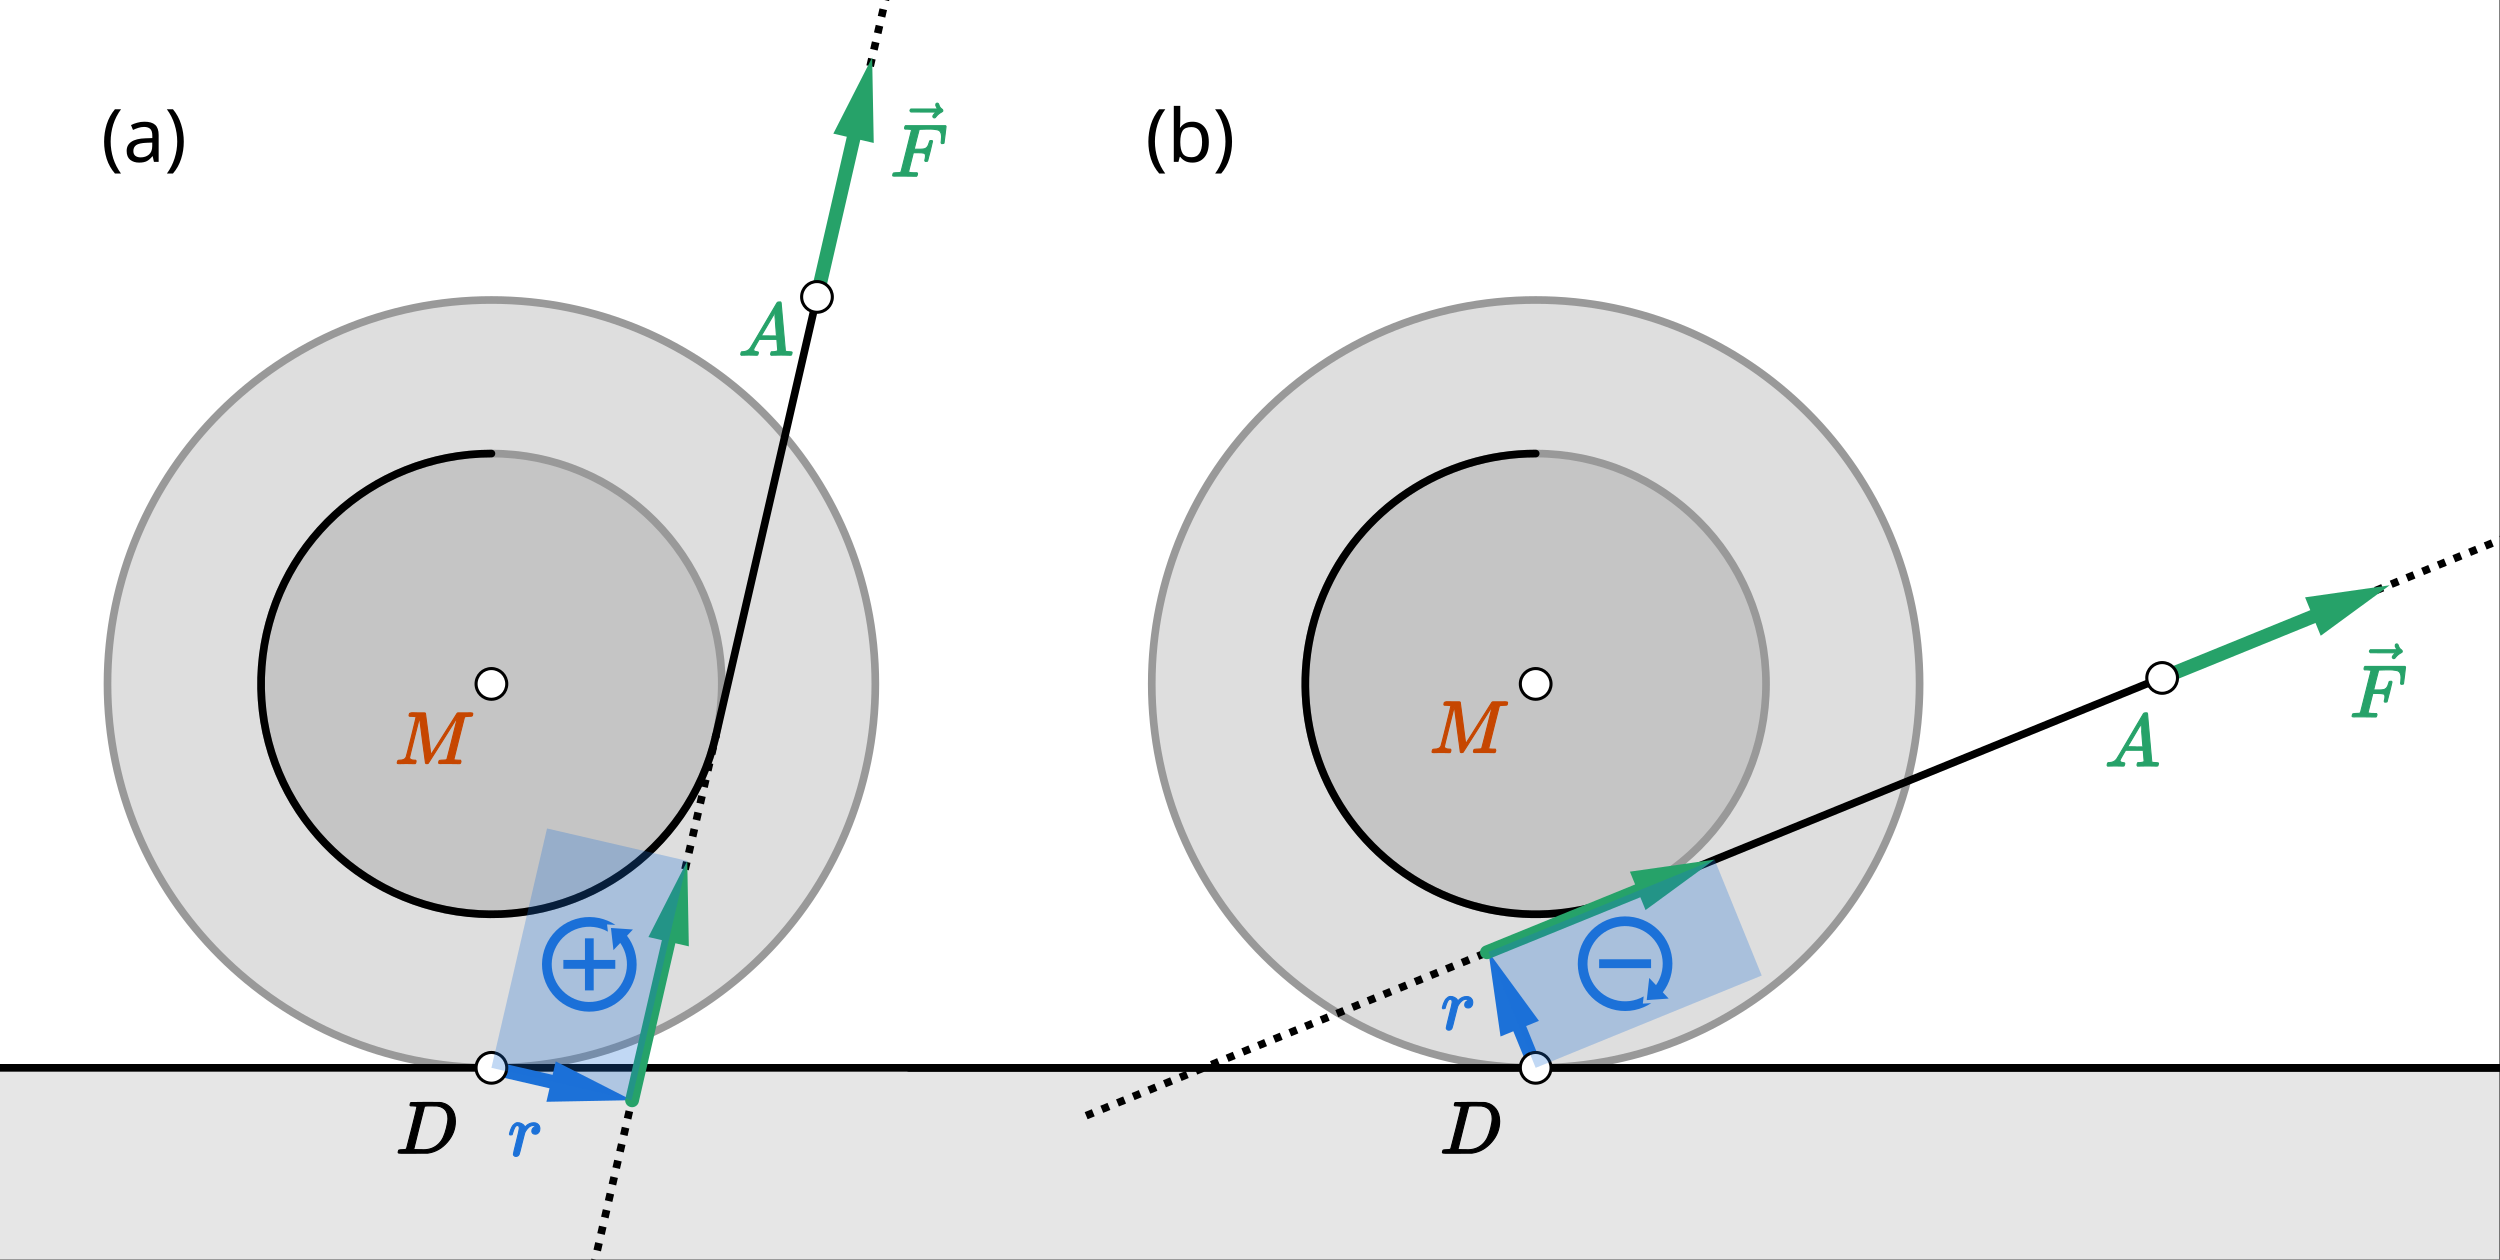 <?xml version="1.0" encoding="UTF-8" standalone="no"?>
<!-- Created with Inkscape (http://www.inkscape.org/) -->
<svg id="svg1" height="410.05" viewBox="0,0,813.769,410.047" width="813.77" xmlns="http://www.w3.org/2000/svg" xmlns:svg="http://www.w3.org/2000/svg">
 <rect x="0" y="0" width="813.769" height="410.047" fill="#333333" stroke="none"/>
 <g id="g1">
  <path id="path1" d="m0 0h610.328v307.535h-610.328z" fill="#fff" transform="scale(1.333)"/>
  <path id="path2" d="m-3630 260.754h7500l-7500 3750h7500z" fill-opacity=".098" fill-rule="evenodd" transform="scale(1.333)"/>
  <path id="path3" d="m213.75 167.004c0 51.777-41.977 93.75-93.75 93.75-51.777 0-93.75-41.973-93.75-93.75s41.973-93.75 93.75-93.75c51.773 0 93.75 41.973 93.75 93.75z" fill="#7f7f7f" fill-opacity=".25" stroke="#999" stroke-linecap="round" stroke-linejoin="round" stroke-miterlimit="10" stroke-width="1.875" transform="scale(1.333)"/>
  <path id="path4" d="m176.25 167.004c0 31.066-25.184 56.25-56.25 56.25s-56.25-25.184-56.25-56.25 25.184-56.25 56.25-56.25 56.25 25.184 56.25 56.25z" fill="#7f7f7f" fill-opacity=".25" stroke="#999" stroke-linecap="round" stroke-linejoin="round" stroke-miterlimit="10" stroke-width="1.875" transform="scale(1.333)"/>
  <path id="path5" d="m120 110.754c-29.422 0-53.871 22.672-56.09 52.008s18.543 55.429 47.629 59.851c29.086 4.426 56.668-14.308 63.273-42.976" fill="none" stroke="#000" stroke-linecap="round" stroke-linejoin="round" stroke-miterlimit="10" stroke-width="1.875" transform="scale(1.333)"/>
  <path id="path6" d="m-33 260.754h1413" fill="none" stroke="#000" stroke-linecap="round" stroke-linejoin="round" stroke-miterlimit="10" stroke-width="1.875" transform="scale(1.333)"/>
  <path id="path7" d="m199.5 72.504 20.512-89.024m0 0 20.515-89.019" fill="none" stroke="#000" stroke-dasharray="1.88,2.25" stroke-linejoin="round" stroke-miterlimit="10" stroke-width="1.875" transform="scale(1.333)"/>
  <path id="path8" d="m174.812 179.637 24.688-107.133" fill="none" stroke="#000" stroke-linecap="round" stroke-linejoin="round" stroke-miterlimit="10" stroke-width="1.875" transform="scale(1.333)"/>
  <path id="path9" d="m-33 260.754h1413" fill="none" stroke="#000" stroke-linecap="round" stroke-linejoin="round" stroke-miterlimit="10" stroke-width=".75" transform="scale(1.333)"/>
  <path id="path10" d="m212.973 14.039-9.481 18.594 3.289.758-8.926 38.734c-.21.91.356 1.816 1.266 2.023.125.032.254.043.379.043.77 0 1.465-.527 1.645-1.308l8.925-38.735 3.289.758z" fill="#26a269" transform="scale(1.333)"/>
  <path id="path11" d="m119.996 259.066c-.766 0-1.461.528-1.641 1.309-.21.91.356 1.816 1.266 2.023l14.567 3.36-.758 3.289 20.867-.387-18.594-9.48-.758 3.289-14.566-3.36c-.129-.027-.258-.043-.383-.043z" fill="#1c71d8" transform="scale(1.333)"/>
  <path id="path12" d="m123.75 167.004c0 2.074-1.68 3.75-3.75 3.75-2.074 0-3.75-1.676-3.75-3.75 0-2.07 1.676-3.75 3.75-3.75 2.07 0 3.75 1.68 3.75 3.75z" fill="#fff" stroke="#000" stroke-linecap="round" stroke-linejoin="round" stroke-miterlimit="10" stroke-width=".75" transform="scale(1.333)"/>
  <path id="path13" d="m203.25 72.504c0 2.074-1.68 3.75-3.75 3.75-2.074 0-3.75-1.676-3.75-3.75 0-2.07 1.676-3.75 3.75-3.75 2.07 0 3.75 1.68 3.75 3.75z" fill="#fff" stroke="#000" stroke-linecap="round" stroke-linejoin="round" stroke-miterlimit="10" stroke-width=".75" transform="scale(1.333)"/>
  <path id="path14" d="m123.75 260.754c0 2.074-1.68 3.75-3.75 3.75-2.074 0-3.75-1.676-3.75-3.75 0-2.07 1.676-3.75 3.75-3.75 2.07 0 3.75 1.68 3.75 3.75z" fill="#fff" stroke="#000" stroke-linecap="round" stroke-linejoin="round" stroke-miterlimit="10" stroke-width=".75" transform="scale(1.333)"/>
  <path id="path15" d="m468.75 167.004c0 51.777-41.977 93.75-93.75 93.75-51.777 0-93.75-41.973-93.75-93.75s41.973-93.75 93.75-93.75c51.773 0 93.75 41.973 93.75 93.75z" fill="#7f7f7f" fill-opacity=".25" stroke="#999" stroke-linecap="round" stroke-linejoin="round" stroke-miterlimit="10" stroke-width="1.875" transform="scale(1.333)"/>
  <path id="path16" d="m431.25 167.004c0 31.066-25.184 56.25-56.25 56.25s-56.25-25.184-56.25-56.25 25.184-56.25 56.25-56.25 56.25 25.184 56.25 56.25z" fill="#7f7f7f" fill-opacity=".25" stroke="#999" stroke-linecap="round" stroke-linejoin="round" stroke-miterlimit="10" stroke-width="1.875" transform="scale(1.333)"/>
  <path id="path17" d="m375 110.754c-22.711 0-43.195 13.656-51.926 34.621-8.734 20.965-4.004 45.125 11.992 61.246 15.993 16.121 40.114 21.047 61.149 12.481" fill="none" stroke="#000" stroke-linecap="round" stroke-linejoin="round" stroke-miterlimit="10" stroke-width="1.875" transform="scale(1.333)"/>
  <path id="path18" d="m222 260.754h1413" fill="none" stroke="#000" stroke-linecap="round" stroke-linejoin="round" stroke-miterlimit="10" stroke-width="1.875" transform="scale(1.333)"/>
  <path id="path19" d="m396.215 219.102 134.152-54.633" fill="none" stroke="#000" stroke-linecap="round" stroke-linejoin="round" stroke-miterlimit="10" stroke-width="1.875" transform="scale(1.333)"/>
  <path id="path20" d="m530.367 164.469 130.988-53.34" fill="none" stroke="#000" stroke-dasharray="1.88,2.25" stroke-linejoin="round" stroke-miterlimit="10" stroke-width="1.875" transform="scale(1.333)"/>
  <path id="path21" d="m583.543 142.918-20.664 2.949 1.273 3.125-36.812 14.992c-.863.352-1.281 1.336-.93 2.2.27.656.899 1.05 1.567 1.05.211 0 .425-.039.632-.125l36.817-14.992 1.273 3.125z" fill="#26a269" transform="scale(1.333)"/>
  <path id="path22" d="m363.465 232.438 2.949 20.664 3.125-1.274 3.899 9.563c.265.656.894 1.05 1.562 1.05.211 0 .426-.039.637-.125.863-.351 1.277-1.336.925-2.199l-3.894-9.562 3.125-1.274z" fill="#1c71d8" transform="scale(1.333)"/>
  <path id="path23" d="m378.75 167.004c0 2.074-1.68 3.75-3.75 3.75-2.074 0-3.75-1.676-3.75-3.75 0-2.07 1.676-3.75 3.75-3.75 2.07 0 3.75 1.68 3.75 3.75z" fill="#fff" stroke="#000" stroke-linecap="round" stroke-linejoin="round" stroke-miterlimit="10" stroke-width=".75" transform="scale(1.333)"/>
  <path id="path24" d="m531.727 165.547c0 2.07-1.68 3.75-3.75 3.75-2.075 0-3.75-1.68-3.75-3.75s1.675-3.75 3.75-3.75c2.07 0 3.75 1.68 3.75 3.75z" fill="#fff" stroke="#000" stroke-linecap="round" stroke-linejoin="round" stroke-miterlimit="10" stroke-width=".75" transform="scale(1.333)"/>
  <path id="path25" d="m378.75 260.754c0 2.074-1.68 3.75-3.75 3.75-2.074 0-3.75-1.676-3.75-3.75 0-2.07 1.676-3.75 3.75-3.75 2.07 0 3.75 1.68 3.75 3.75z" fill="#fff" stroke="#000" stroke-linecap="round" stroke-linejoin="round" stroke-miterlimit="10" stroke-width=".75" transform="scale(1.333)"/>
  <path id="path26" d="m265.227 272.441 130.988-53.339" fill="none" stroke="#000" stroke-dasharray="1.88,2.25" stroke-linejoin="round" stroke-miterlimit="10" stroke-width="1.875" transform="scale(1.333)"/>
  <path id="path27" d="m418.676 209.902-20.664 2.95 1.269 3.125-36.812 14.992c-.864.351-1.278 1.336-.926 2.199.266.652.898 1.051 1.562 1.051.211 0 .426-.043.637-.125l36.813-14.992 1.273 3.125z" fill="#26a269" transform="scale(1.333)"/>
  <path id="path28" d="m133.785 357.684 20.512-89.024m0 0 20.515-89.023" fill="none" stroke="#000" stroke-dasharray="1.88,2.25" stroke-linejoin="round" stroke-miterlimit="10" stroke-width="1.875" transform="scale(1.333)"/>
  <path id="path29" d="m167.82 210.223-9.48 18.593 3.289.758-8.926 38.735c-.211.91.356 1.816 1.266 2.023.129.031.254.043.379.043.769 0 1.464-.527 1.644-1.309l8.926-38.734 3.289.758z" fill="#26a269" transform="scale(1.333)"/>
  <path id="path30" d="m25.422 34.598c0-1.465.211-2.875.629-4.231.433-1.367 1.105-2.597 2.015-3.691h1.496c-.839 1.129-1.476 2.371-1.91 3.726-.418 1.356-.629 2.75-.629 4.176 0 1.395.211 2.762.629 4.106.434 1.332 1.063 2.562 1.891 3.687h-1.477c-.91-1.055-1.582-2.25-2.015-3.582-.418-1.344-.629-2.738-.629-4.191zm9.863-4.879c1.176 0 2.047.258 2.61.773.566.516.847 1.34.847 2.465v6.57h-1.152l-.305-1.367h-.074c-.418.528-.863.918-1.332 1.172-.469.25-1.102.375-1.906.375-.879 0-1.602-.227-2.18-.684-.574-.464-.863-1.191-.863-2.175 0-.961.379-1.7 1.132-2.215.758-.528 1.922-.817 3.493-.863l1.64-.055v-.574c0-.805-.175-1.364-.523-1.676-.348-.313-.84-.469-1.477-.469-.504 0-.984.078-1.441.234-.453.145-.879.313-1.277.504l-.485-1.187c.418-.227.918-.422 1.492-.574.578-.168 1.176-.254 1.801-.254zm1.891 5.093-1.422.055c-1.199.047-2.035.238-2.504.574-.453.336-.684.813-.684 1.422 0 .543.164.938.489 1.192.336.25.761.375 1.277.375.805 0 1.477-.223 2.016-.664.55-.457.828-1.153.828-2.09zm7.703-.214c0 1.453-.215 2.847-.649 4.191-.418 1.332-1.085 2.527-1.996 3.582h-1.476c.828-1.125 1.453-2.355 1.871-3.687.433-1.344.648-2.711.648-4.106 0-1.426-.215-2.82-.648-4.176-.418-1.355-1.051-2.597-1.891-3.726h1.496c.911 1.094 1.578 2.324 1.996 3.691.434 1.356.649 2.766.649 4.231z" transform="scale(1.333)"/>
  <path id="path31" d="m280.422 34.598c0-1.465.211-2.875.629-4.231.433-1.367 1.105-2.597 2.015-3.691h1.496c-.839 1.129-1.476 2.371-1.91 3.726-.418 1.356-.629 2.75-.629 4.176 0 1.395.211 2.762.629 4.106.434 1.332 1.063 2.562 1.891 3.687h-1.477c-.91-1.055-1.582-2.25-2.015-3.582-.418-1.344-.629-2.738-.629-4.191zm7.793-8.75v3.332c0 .406-.012.793-.035 1.152-.012.348-.032.621-.055.828h.09c.277-.41.656-.75 1.137-1.027.476-.278 1.097-.414 1.851-.414 1.199 0 2.16.422 2.879 1.261.734.829 1.102 2.071 1.102 3.723 0 1.656-.368 2.906-1.102 3.746-.73.84-1.691 1.258-2.879 1.258-.754 0-1.375-.137-1.851-.41-.481-.277-.86-.609-1.137-.992h-.125l-.324 1.222h-1.133v-13.679zm2.719 5.183c-1.032 0-1.746.297-2.141.883-.387.59-.578 1.5-.578 2.738v.071c0 1.187.191 2.101.578 2.734.395.625 1.121.938 2.176.938.863 0 1.508-.317 1.926-.954.433-.636.648-1.554.648-2.753 0-2.438-.871-3.657-2.609-3.657zm9.918 3.567c0 1.453-.215 2.847-.649 4.191-.418 1.332-1.086 2.527-1.996 3.582h-1.477c.829-1.125 1.454-2.355 1.872-3.687.433-1.344.648-2.711.648-4.106 0-1.426-.215-2.82-.648-4.176-.418-1.355-1.051-2.597-1.891-3.726h1.496c.91 1.094 1.578 2.324 1.996 3.691.434 1.356.649 2.766.649 4.231z" transform="scale(1.333)"/>
  <path id="path32" d="m363.473 232.438 55.203-22.536 11.523 28.317-55.199 22.535z" fill="#1c71d8" fill-opacity=".27" transform="scale(1.333)"/>
  <path id="path33" d="m403.18 234.246v2.164h-12.688v-2.164zm-1.809 9.066c-2.098 1.192-4.656 1.559-7.152.817-4.86-1.445-7.629-6.555-6.184-11.418 1.445-4.859 6.555-7.633 11.418-6.188 4.863 1.446 7.633 6.563 6.188 11.422-.286.957-.715 1.836-1.254 2.614l-1.66-1.754-.61 5.41 5.363-.371-1.437-1.532c.832-1.097 1.469-2.343 1.871-3.691.871-2.937.543-6.101-.918-8.797-1.457-2.695-3.93-4.699-6.867-5.57-2.938-.875-6.102-.547-8.797.914-2.695 1.457-4.699 3.93-5.574 6.867-.871 2.938-.543 6.102.918 8.797s3.929 4.699 6.867 5.57c2.937.875 6.102.547 8.797-.914.301-.16.594-.336.879-.523l-2.051.105z" fill="#1c71d8" transform="scale(1.333)"/>
  <path id="path34" d="m144.98 229.133v5.273h5.27v2.164h-5.27v5.274h-2.14v-5.274h-5.274v-2.164h5.274v-5.273zm3.465-1.629c-2.097-1.192-4.656-1.559-7.152-.816-4.863 1.445-7.629 6.558-6.184 11.417 1.446 4.86 6.555 7.633 11.418 6.188 4.86-1.445 7.633-6.563 6.188-11.422-.289-.957-.715-1.836-1.254-2.613l-1.66 1.754-.613-5.41 5.367.371-1.442 1.531c.836 1.098 1.473 2.344 1.871 3.691.875 2.938.547 6.102-.914 8.797-1.457 2.696-3.929 4.699-6.867 5.57-2.937.876-6.101.547-8.797-.914-2.695-1.457-4.699-3.929-5.574-6.867-.875-2.937-.543-6.101.918-8.797 1.461-2.695 3.93-4.699 6.867-5.574 2.938-.875 6.102-.543 8.797.918.301.16.594.336.875.524l-2.047-.106z" fill="#1c71d8" transform="scale(1.333)"/>
  <path id="path35" d="m120 260.754 13.578-58.449 34.242 7.918-13.582 58.449z" fill="#1c71d8" fill-opacity=".27" transform="scale(1.333)"/>
  <path id="path36" d="m101.836-270.203c0 .082-.348.137-1.035.164-.278 0-.461.004-.547.016-.082.011-.125.066-.125.164 0 .097.023.218.07.363.051.144.094.234.129.273.024.012 1.227.016 3.613.016 2.02-.012 3.153-.016 3.395-.016s.484-.039.723-.109c.875-.207 1.609-.684 2.214-1.434.606-.75.915-1.757.926-3.015 0-1.887-.644-3.582-1.941-5.082-1.293-1.5-2.82-2.395-4.574-2.684l-.254-.039-3.52-.016h-2.976c-.293 0-.481.012-.563.036-.086.023-.133.078-.148.164 0 .023.019.109.054.254.051.191.098.3.149.324.047.027.187.043.414.054.328 0 .691.02 1.09.055.172.039.285.11.347.219.035.047.469 1.73 1.305 5.047.836 3.316 1.254 5.062 1.254 5.246zm7.551-2.887c0 .461-.067.871-.199 1.235-.133.363-.293.648-.473.851-.184.207-.406.383-.672.527-.266.145-.504.243-.707.289-.207.051-.418.094-.637.129-.023 0-.109 0-.254 0-.144 0-.32 0-.527 0-.203 0-.406.004-.598.02h-.781c-.531 0-.836-.063-.906-.184-.024-.047-.469-1.789-1.324-5.226-.86-3.438-1.289-5.172-1.289-5.211 0-.047.066-.07.199-.07s.597-.008 1.394-.02h.348c.168 0 .312-.008.434-.02 1.527 0 2.785.497 3.777 1.489.433.437.793.945 1.07 1.527.278.578.539 1.348.781 2.305.243.957.364 1.742.364 2.359z" stroke="#000" stroke-width=".283" transform="scale(1.333 -1.333)"/>
  <path id="path37" d="m574.676-175.062c-.203 0-.309.062-.309.183 0 .024.02.109.055.254.051.191.098.301.148.324.047.028.188.043.414.055.328 0 .692.019 1.09.055.172.039.285.109.348.218.023.063.453 1.762 1.285 5.102.836 3.34 1.262 5.031 1.273 5.082 0 .086-.023.125-.074.125-.097.039-.418.066-.961.094h-.562c-.074.07-.11.121-.11.144 0 .024.012.125.036.309.05.203.109.332.183.379h9.781c.086-.047.129-.114.129-.2 0-.058-.078-.738-.238-2.031-.156-1.297-.242-1.961-.254-1.996-.023-.086-.144-.129-.363-.129h-.215c-.086.063-.129.141-.129.239 0 .011.02.156.055.433s.054.598.054.961-.042.66-.128.891c-.082.23-.2.418-.344.562-.145.145-.367.242-.672.289-.301.051-.609.094-.926.129-.312.035-.75.043-1.304.02h-.418c-.993-.012-1.52-.032-1.579-.055-.062-.023-.105-.074-.129-.145-.011-.015-.218-.804-.617-2.378l-.582-2.344h1 .418c.242 0 .41.008.508.019.098.012.231.032.399.055.167.023.316.066.437.129.121.059.223.133.309.215.156.144.289.347.398.601s.188.485.234.688c.051.207.079.316.09.328.039.059.153.09.348.09h.219c.082-.059.125-.121.125-.18 0-.039-.188-.832-.563-2.379-.375-1.551-.582-2.347-.617-2.394-.023-.086-.145-.129-.363-.129h-.219c-.082.074-.125.144-.125.219 0 .035.031.168.09.398.062.23.09.473.09.727 0 .351-.121.566-.364.652-.242.086-.777.129-1.613.129h-1l-.578-2.305c-.391-1.504-.582-2.289-.582-2.363 0-.168.539-.254 1.613-.254h.457c.071-.07.106-.113.106-.125s-.012-.133-.035-.363c-.047-.157-.11-.274-.18-.344h-.309c-.496.023-1.41.035-2.742.035-.785 0-1.387 0-1.797 0s-.64-.008-.691-.019z" fill="#26a269" stroke="#26a269" stroke-width=".283" transform="scale(1.333 -1.333)"/>
  <path id="path38" d="m584.902-157.602c0 .098.032.184.09.254.063.075.153.11.274.11.086 0 .156-.028.218-.09.059-.047.121-.164.18-.344.121-.449.371-.793.746-1.035.133-.086.199-.195.199-.328 0-.11-.019-.18-.054-.215-.039-.039-.121-.094-.254-.164-.524-.266-.977-.648-1.363-1.145-.024-.023-.055-.062-.09-.109-.036-.047-.067-.086-.09-.109-.024-.024-.055-.035-.09-.035-.039 0-.082-.008-.129-.02-.086 0-.164.031-.234.094-.075.058-.117.148-.129.269 0 .231.285.586.851 1.071h-3.101l-3.106.019c-.156.109-.234.223-.234.344 0 .086.078.207.234.363h6.516c-.289.461-.434.817-.434 1.07z" fill="#26a269" stroke="#26a269" stroke-width=".283" transform="scale(1.333 -1.333)"/>
  <path id="path39" d="m101.613-175.062c0 .074-.343.121-1.031.144-.293 0-.48.008-.566.02-.082.011-.125.074-.125.183 0 .012.011.078.035.199.012.036.023.078.039.125.012.051.015.079.015.09 0 .016.012.043.036.094.027.047.039.066.039.055 0-.012.023 0 .07.035.051.035.082.047.094.035.011-.012.058-.012.144 0 .082.012.157.02.219.02h.543c.289 0 .563-.008.816-.02h1.653c.144 0 .242-.031.289-.09.012-.047.238-1.754.672-5.117l.652-5.066.418.671c.293.438.68 1.043 1.164 1.817.484.773 1.016 1.621 1.598 2.539 2.117 3.379 3.187 5.078 3.211 5.101.011.012.031.032.054.055.024.024.047.043.075.055l.105.035h1.746.723c.281 0 .457.008.527.02.41 0 .617-.067.617-.2 0-.062-.019-.164-.054-.308-.036-.145-.055-.227-.055-.239-.047-.07-.27-.109-.672-.109-.484-.012-.793-.027-.926-.051-.133-.027-.242-.093-.324-.203-.039-.058-.473-1.769-1.309-5.137-.835-3.363-1.257-5.062-1.269-5.097 0-.051.004-.078.019-.094.012-.012.051-.035.125-.07.075-.035.176-.047.309-.035.133.011.332 0 .598-.04h.562c.074-.109.11-.175.11-.199 0-.191-.043-.375-.125-.543-.063-.062-.157-.09-.293-.09-.059 0-.309.004-.743.016-.437.012-.992.02-1.671.02-.739 0-1.293 0-1.668 0s-.586-.008-.637-.02c-.203 0-.309.063-.309.184 0 .023.012.109.039.254.047.191.094.3.145.324.047.027.187.043.418.054.324 0 .687.02 1.086.055.172.039.285.11.347.219.024.047.254.933.688 2.648.437 1.719.867 3.434 1.289 5.137.426 1.707.637 2.563.637 2.563l-3.524-5.61c-2.371-3.777-3.586-5.695-3.648-5.754-.024-.011-.047-.023-.07-.035-.063-.039-.157-.055-.29-.055-.183 0-.292.039-.328.125-.023.047-.273 1.926-.746 5.629l-.707 5.571-1.234-4.903c-.809-3.218-1.215-4.879-1.215-4.988.07-.402.508-.602 1.305-.602h.183c.071-.058.114-.113.125-.164.012-.046-.004-.156-.054-.324-.047-.195-.094-.305-.145-.328-.047-.012-.113-.016-.199-.016-.024 0-.098 0-.219 0s-.324.004-.617.016c-.289.012-.676.02-1.16.02-.364 0-.739-.008-1.125-.02-.387-.012-.61-.016-.672-.016-.18 0-.297.012-.344.036-.051.023-.074.078-.074.164 0 .023.019.109.055.254.035.144.066.234.089.269.028.074.161.109.403.109.844 0 1.383.243 1.613.727.047.074.465 1.695 1.254 4.863.785 3.172 1.184 4.836 1.195 4.993z" fill="#c64600" stroke="#c64600" stroke-width=".283" transform="scale(1.333 -1.333)"/>
  <path id="path40" d="m517.684-185.727c0-.293.281-.461.836-.511.218 0 .328-.067.328-.2 0-.011-.012-.089-.036-.234-.039-.168-.074-.277-.109-.328-.039-.047-.117-.07-.238-.07-.024 0-.098 0-.219 0-.117 0-.324.004-.613.015-.293.012-.68.02-1.164.02-.86 0-1.41-.012-1.653-.035h-.144c-.086.082-.125.148-.125.199.023.324.101.539.234.633h.254c.848.039 1.465.34 1.852.91.074.07 1.168 1.918 3.285 5.535s3.195 5.453 3.23 5.5c.086.145.231.219.438.219h.453c.07-.11.109-.172.109-.184l.508-5.863c.34-3.906.52-5.879.543-5.914.063-.137.453-.203 1.18-.203.305 0 .453-.059.453-.18 0-.023-.016-.109-.055-.254-.035-.183-.066-.289-.09-.328-.023-.035-.109-.059-.253-.07-.036 0-.122 0-.254 0-.133 0-.368.004-.707.015-.34.012-.782.02-1.325.02-1.136 0-1.882-.012-2.234-.035h-.219c-.07.07-.105.125-.105.164 0 .035.011.144.035.324.047.156.086.254.109.289l.071.055h.363c.656.039 1.043.14 1.164.308l-.219 2.723h-4.32l-.617-1.051c-.496-.836-.746-1.324-.746-1.469zm5.593 3.375c0 .133-.074 1.079-.218 2.832-.145 1.754-.231 2.637-.254 2.649l-.493-.781c-.191-.325-.574-.973-1.14-1.942l-1.637-2.758 1.871-.019c1.246 0 1.871.008 1.871.019z" fill="#26a269" stroke="#26a269" stroke-width=".283" transform="scale(1.333 -1.333)"/>
  <path id="path41" d="m124.406-276.969c.012.035.024.086.035.145.012.062.043.195.09.398.051.207.11.395.184.563.07.172.164.371.269.601.11.231.231.41.364.543.132.133.293.266.472.399.184.132.383.187.598.164.352 0 .66-.071.926-.219.269-.145.457-.277.562-.398.11-.122.176-.243.203-.364.024-.07.039-.109.055-.109.012 0 .059.043.145.129.578.629 1.25.945 2.011.945h.055c.582 0 1.02-.25 1.309-.746.097-.23.144-.453.144-.672 0-.363-.078-.652-.234-.871-.16-.219-.317-.355-.473-.418-.156-.059-.309-.086-.453-.07-.242 0-.438.066-.582.199-.145.133-.219.309-.219.523 0 .582.34.969 1.02 1.165-.27.156-.485.234-.657.234-.675 0-1.3-.445-1.867-1.344-.121-.191-.215-.39-.273-.598-.063-.207-.266-1.011-.617-2.414-.411-1.695-.649-2.593-.707-2.703-.161-.328-.418-.492-.782-.492-.156 0-.285.039-.382.109-.094.075-.161.145-.2.219-.035.071-.047.133-.035.18 0 .16.242 1.199.727 3.125.484 1.922.726 2.992.726 3.211 0 .473-.16.707-.472.707-.254 0-.473-.168-.653-.508-.183-.34-.328-.707-.437-1.105-.11-.403-.176-.618-.199-.657-.024-.023-.121-.035-.289-.035h-.254c-.075.074-.11.129-.11.164z" fill="#1c71d8" stroke="#1c71d8" stroke-width=".283" transform="scale(1.333 -1.333)"/>
  <path id="path42" d="m218.293-43.016c-.207 0-.309.063-.309.184 0 .023.016.109.051.254.051.195.098.301.149.328.046.023.187.039.418.055.324 0 .687.015 1.086.05.171.04.285.11.347.219.024.063.453 1.762 1.289 5.102.832 3.34 1.258 5.035 1.27 5.082 0 .086-.024.129-.074.129-.098.035-.418.066-.961.09h-.563c-.074.07-.109.121-.109.144 0 .024.011.125.035.309.051.207.109.332.183.379h9.782c.086-.047.129-.114.129-.2 0-.058-.078-.738-.239-2.031-.156-1.297-.242-1.961-.254-1.996-.023-.086-.144-.129-.363-.129h-.215c-.086.063-.129.141-.129.238 0 .012.02.157.055.434s.055.602.055.961c0 .363-.043.66-.129.891-.082.23-.199.418-.344.562-.144.145-.367.242-.672.293-.301.047-.609.09-.926.125-.312.035-.75.043-1.304.02h-.418c-.992-.012-1.52-.032-1.578-.055-.063-.024-.106-.074-.129-.145-.012-.011-.219-.804-.617-2.379l-.582-2.339h1 .418c.242 0 .41.003.507.015.098.012.231.031.399.055.172.023.316.066.437.129.121.058.223.133.309.215.156.148.289.347.398.601.11.254.188.485.235.688.05.207.078.316.093.328.036.058.149.09.344.09h.219c.082-.059.125-.121.125-.18 0-.039-.188-.832-.563-2.379-.375-1.551-.582-2.348-.617-2.394-.023-.086-.144-.129-.363-.129h-.219c-.082.074-.125.144-.125.218 0 .036.031.168.09.399.063.23.09.473.09.726 0 .352-.121.571-.363.653-.243.086-.778.129-1.614.129h-1l-.578-2.305c-.39-1.5-.582-2.289-.582-2.359 0-.172.539-.254 1.613-.254h.458c.07-.075.109-.117.109-.129s-.016-.133-.039-.364c-.047-.156-.11-.273-.18-.343h-.308c-.497.023-1.411.035-2.743.035-.785 0-1.386 0-1.797 0-.41 0-.64-.004-.687-.02z" fill="#26a269" stroke="#26a269" stroke-width=".283" transform="scale(1.333 -1.333)"/>
  <path id="path43" d="m228.516-25.555c0 .098.031.184.089.258.063.07.153.106.274.106.086 0 .156-.028.219-.09.058-.047.121-.164.179-.344.121-.449.371-.793.746-1.035.133-.086.2-.195.2-.328 0-.106-.02-.18-.055-.215-.035-.039-.121-.094-.254-.164-.519-.266-.976-.649-1.363-1.145-.024-.023-.055-.058-.09-.109-.035-.047-.066-.082-.09-.109-.023-.024-.055-.036-.09-.036-.039 0-.082-.007-.129-.019-.086 0-.164.031-.234.094-.074.058-.117.148-.129.269 0 .231.285.59.852 1.07h-3.102l-3.105.02c-.157.109-.235.223-.235.344 0 .086.078.207.235.363h6.515c-.289.461-.433.816-.433 1.07z" fill="#26a269" stroke="#26a269" stroke-width=".283" transform="scale(1.333 -1.333)"/>
  <path id="path44" d="m184.023-85.391c0-.289.278-.461.836-.507.219 0 .329-.067.329-.2 0-.011-.016-.09-.04-.234-.035-.172-.07-.281-.109-.328-.035-.047-.113-.074-.234-.074-.024 0-.098 0-.219 0s-.324.007-.617.019c-.289.012-.676.02-1.16.02-.86 0-1.411-.012-1.653-.039h-.144c-.086.086-.129.152-.129.199.027.328.105.539.238.637h.254c.848.035 1.465.339 1.852.906.07.074 1.168 1.918 3.285 5.539 2.117 3.617 3.195 5.449 3.23 5.5.086.144.231.215.434.215h.457c.07-.11.105-.168.105-.18l.512-5.863c.336-3.91.52-5.883.543-5.918.059-.133.453-.199 1.18-.199.3 0 .453-.059.453-.18 0-.027-.016-.11-.055-.254-.035-.184-.066-.293-.09-.328-.023-.035-.109-.063-.254-.074-.035 0-.121 0-.254 0-.132 0-.371.007-.707.019-.339.012-.781.02-1.328.02-1.136 0-1.879-.012-2.23-.039h-.219c-.07.074-.109.129-.109.164s.011.144.039.328c.047.156.082.254.105.289l.074.055h.364c.652.035 1.039.14 1.16.308l-.215 2.723h-4.32l-.617-1.051c-.497-.836-.747-1.328-.747-1.473zm5.59 3.375c0 .137-.07 1.078-.215 2.832-.148 1.758-.23 2.641-.253 2.653l-.493-.781c-.191-.329-.574-.973-1.144-1.942l-1.633-2.762 1.871-.015c1.246 0 1.867.004 1.867.015z" fill="#26a269" stroke="#26a269" stroke-width=".283" transform="scale(1.333 -1.333)"/>
  <path id="path45" d="m352.207-246.145c.012.036.023.086.035.145.012.062.043.195.094.398.047.207.105.395.18.563.074.172.164.371.273.601.109.231.231.411.363.543.133.133.289.266.469.399.184.133.383.187.602.164.351 0 .66-.07.925-.219.266-.144.454-.277.563-.398s.176-.242.199-.363c.024-.071.043-.11.055-.11s.058.043.144.129c.582.629 1.254.945 2.016.945h.055c.578 0 1.015-.25 1.304-.746.098-.23.149-.453.149-.672 0-.363-.082-.652-.238-.871-.157-.218-.313-.355-.473-.418-.156-.058-.309-.082-.453-.07-.242 0-.434.066-.582.199-.145.133-.215.309-.215.524 0 .582.336.968 1.016 1.164-.266.156-.485.234-.653.234-.68 0-1.301-.445-1.871-1.344-.121-.191-.211-.39-.273-.597-.059-.207-.266-1.012-.618-2.414-.41-1.696-.644-2.594-.707-2.703-.156-.329-.418-.493-.781-.493-.156 0-.281.039-.379.11-.097.074-.164.144-.199.218-.039.075-.051.133-.039.18 0 .16.242 1.199.727 3.125.484 1.922.726 2.992.726 3.211 0 .473-.156.707-.473.707-.253 0-.472-.168-.652-.508s-.328-.707-.437-1.105c-.106-.399-.172-.617-.2-.656-.023-.024-.121-.036-.289-.036h-.254c-.074.075-.109.129-.109.164z" fill="#1c71d8" stroke="#1c71d8" stroke-width=".283" transform="scale(1.333 -1.333)"/>
  <path id="path46" d="m354.309-172.363c0 .07-.344.121-1.036.144-.289 0-.476.004-.562.02-.086.011-.125.07-.125.179 0 .012.012.079.035.2.012.035.024.078.035.129.012.046.02.078.02.089 0 .012.012.043.035.09.023.051.035.067.035.055s.027 0 .074.035c.047.039.078.051.09.039s.063-.012.145 0c.086.012.16.016.218.016h.547c.289 0 .563-.004.817-.016h1.652c.145 0 .238-.031.289-.094.012-.046.234-1.753.672-5.117l.652-5.062.418.672c.289.433.676 1.039 1.16 1.812.485.777 1.02 1.621 1.598 2.543 2.117 3.375 3.188 5.074 3.215 5.102.012.011.027.027.055.05.023.028.047.043.07.055l.109.039h1.743.726c.277 0 .453.004.527.016.411 0 .618-.067.618-.199 0-.059-.02-.164-.055-.309s-.055-.223-.055-.234c-.047-.075-.273-.11-.672-.11-.484-.011-.793-.031-.925-.054-.133-.024-.243-.09-.329-.2-.035-.062-.468-1.773-1.304-5.136-.836-3.364-1.258-5.067-1.27-5.102 0-.047.004-.078.016-.09.012-.011.055-.035.129-.074.07-.035.176-.047.308-.035.133.012.332 0 .598-.035h.563c.074-.11.109-.176.109-.2 0-.195-.043-.375-.129-.546-.059-.059-.156-.09-.289-.09-.059 0-.309.008-.742.019-.438.012-.992.016-1.672.016-.738 0-1.293 0-1.668 0s-.59-.004-.637-.016c-.207 0-.308.059-.308.18 0 .023.011.109.035.254.051.195.097.305.144.328.051.023.188.043.418.055.328 0 .692.015 1.09.054.168.036.285.11.344.215.027.051.254.934.691 2.653.434 1.718.864 3.429 1.289 5.136.422 1.707.637 2.559.637 2.559l-3.523-5.61c-2.372-3.773-3.586-5.691-3.649-5.753-.023-.012-.047-.024-.07-.036-.063-.035-.16-.054-.293-.054-.18 0-.289.043-.324.129-.028.047-.274 1.922-.746 5.625l-.707 5.574-1.235-4.902c-.812-3.219-1.219-4.883-1.219-4.993.075-.398.512-.597 1.309-.597h.184c.07-.063.113-.117.125-.164.011-.047-.008-.157-.055-.329-.047-.191-.098-.3-.145-.324-.047-.011-.117-.019-.199-.019-.023 0-.098 0-.219 0s-.328.008-.617.019c-.289.012-.676.016-1.16.016-.363 0-.738-.004-1.125-.016-.391-.011-.613-.019-.672-.019-.183 0-.297.011-.347.035-.047.027-.071.078-.071.164 0 .023.016.109.055.254.035.144.066.238.09.273.023.071.156.11.398.11.848 0 1.387.242 1.617.726.047.071.465 1.692 1.25 4.864.789 3.171 1.188 4.835 1.2 4.992z" fill="#c64600" stroke="#c64600" stroke-width=".283" transform="scale(1.333 -1.333)"/>
  <path id="path47" d="m356.836-270.203c0 .082-.348.137-1.035.164-.278 0-.461.004-.547.016-.082.011-.125.066-.125.164 0 .097.023.218.074.363.047.144.09.234.125.273.024.012 1.227.016 3.613.016 2.02-.012 3.153-.016 3.395-.016s.484-.039.723-.109c.875-.207 1.613-.684 2.214-1.434.606-.75.915-1.757.926-3.015 0-1.887-.644-3.582-1.941-5.082-1.293-1.5-2.82-2.395-4.574-2.684l-.254-.039-3.52-.016h-2.976c-.293 0-.481.012-.563.036-.086.023-.133.078-.148.164 0 .023.019.109.054.254.051.191.098.3.149.324.047.027.187.043.414.054.328 0 .691.02 1.09.055.172.039.285.11.347.219.035.047.469 1.73 1.305 5.047.836 3.316 1.254 5.062 1.254 5.246zm7.551-2.887c0 .461-.067.871-.199 1.235-.133.363-.293.648-.473.851-.184.207-.406.383-.672.527-.266.145-.504.243-.707.289-.207.051-.418.094-.637.129-.023 0-.109 0-.254 0-.144 0-.32 0-.527 0-.203 0-.406.004-.598.02h-.781c-.531 0-.836-.063-.906-.184-.024-.047-.469-1.789-1.324-5.226-.86-3.438-1.289-5.172-1.289-5.211 0-.047.066-.07.199-.07s.597-.008 1.398-.02h.344c.168 0 .312-.008.434-.02 1.527 0 2.785.497 3.777 1.489.433.437.793.945 1.07 1.527.278.578.539 1.348.781 2.305.243.957.364 1.742.364 2.359z" stroke="#000" stroke-width=".283" transform="scale(1.333 -1.333)"/>
 </g>
</svg>

